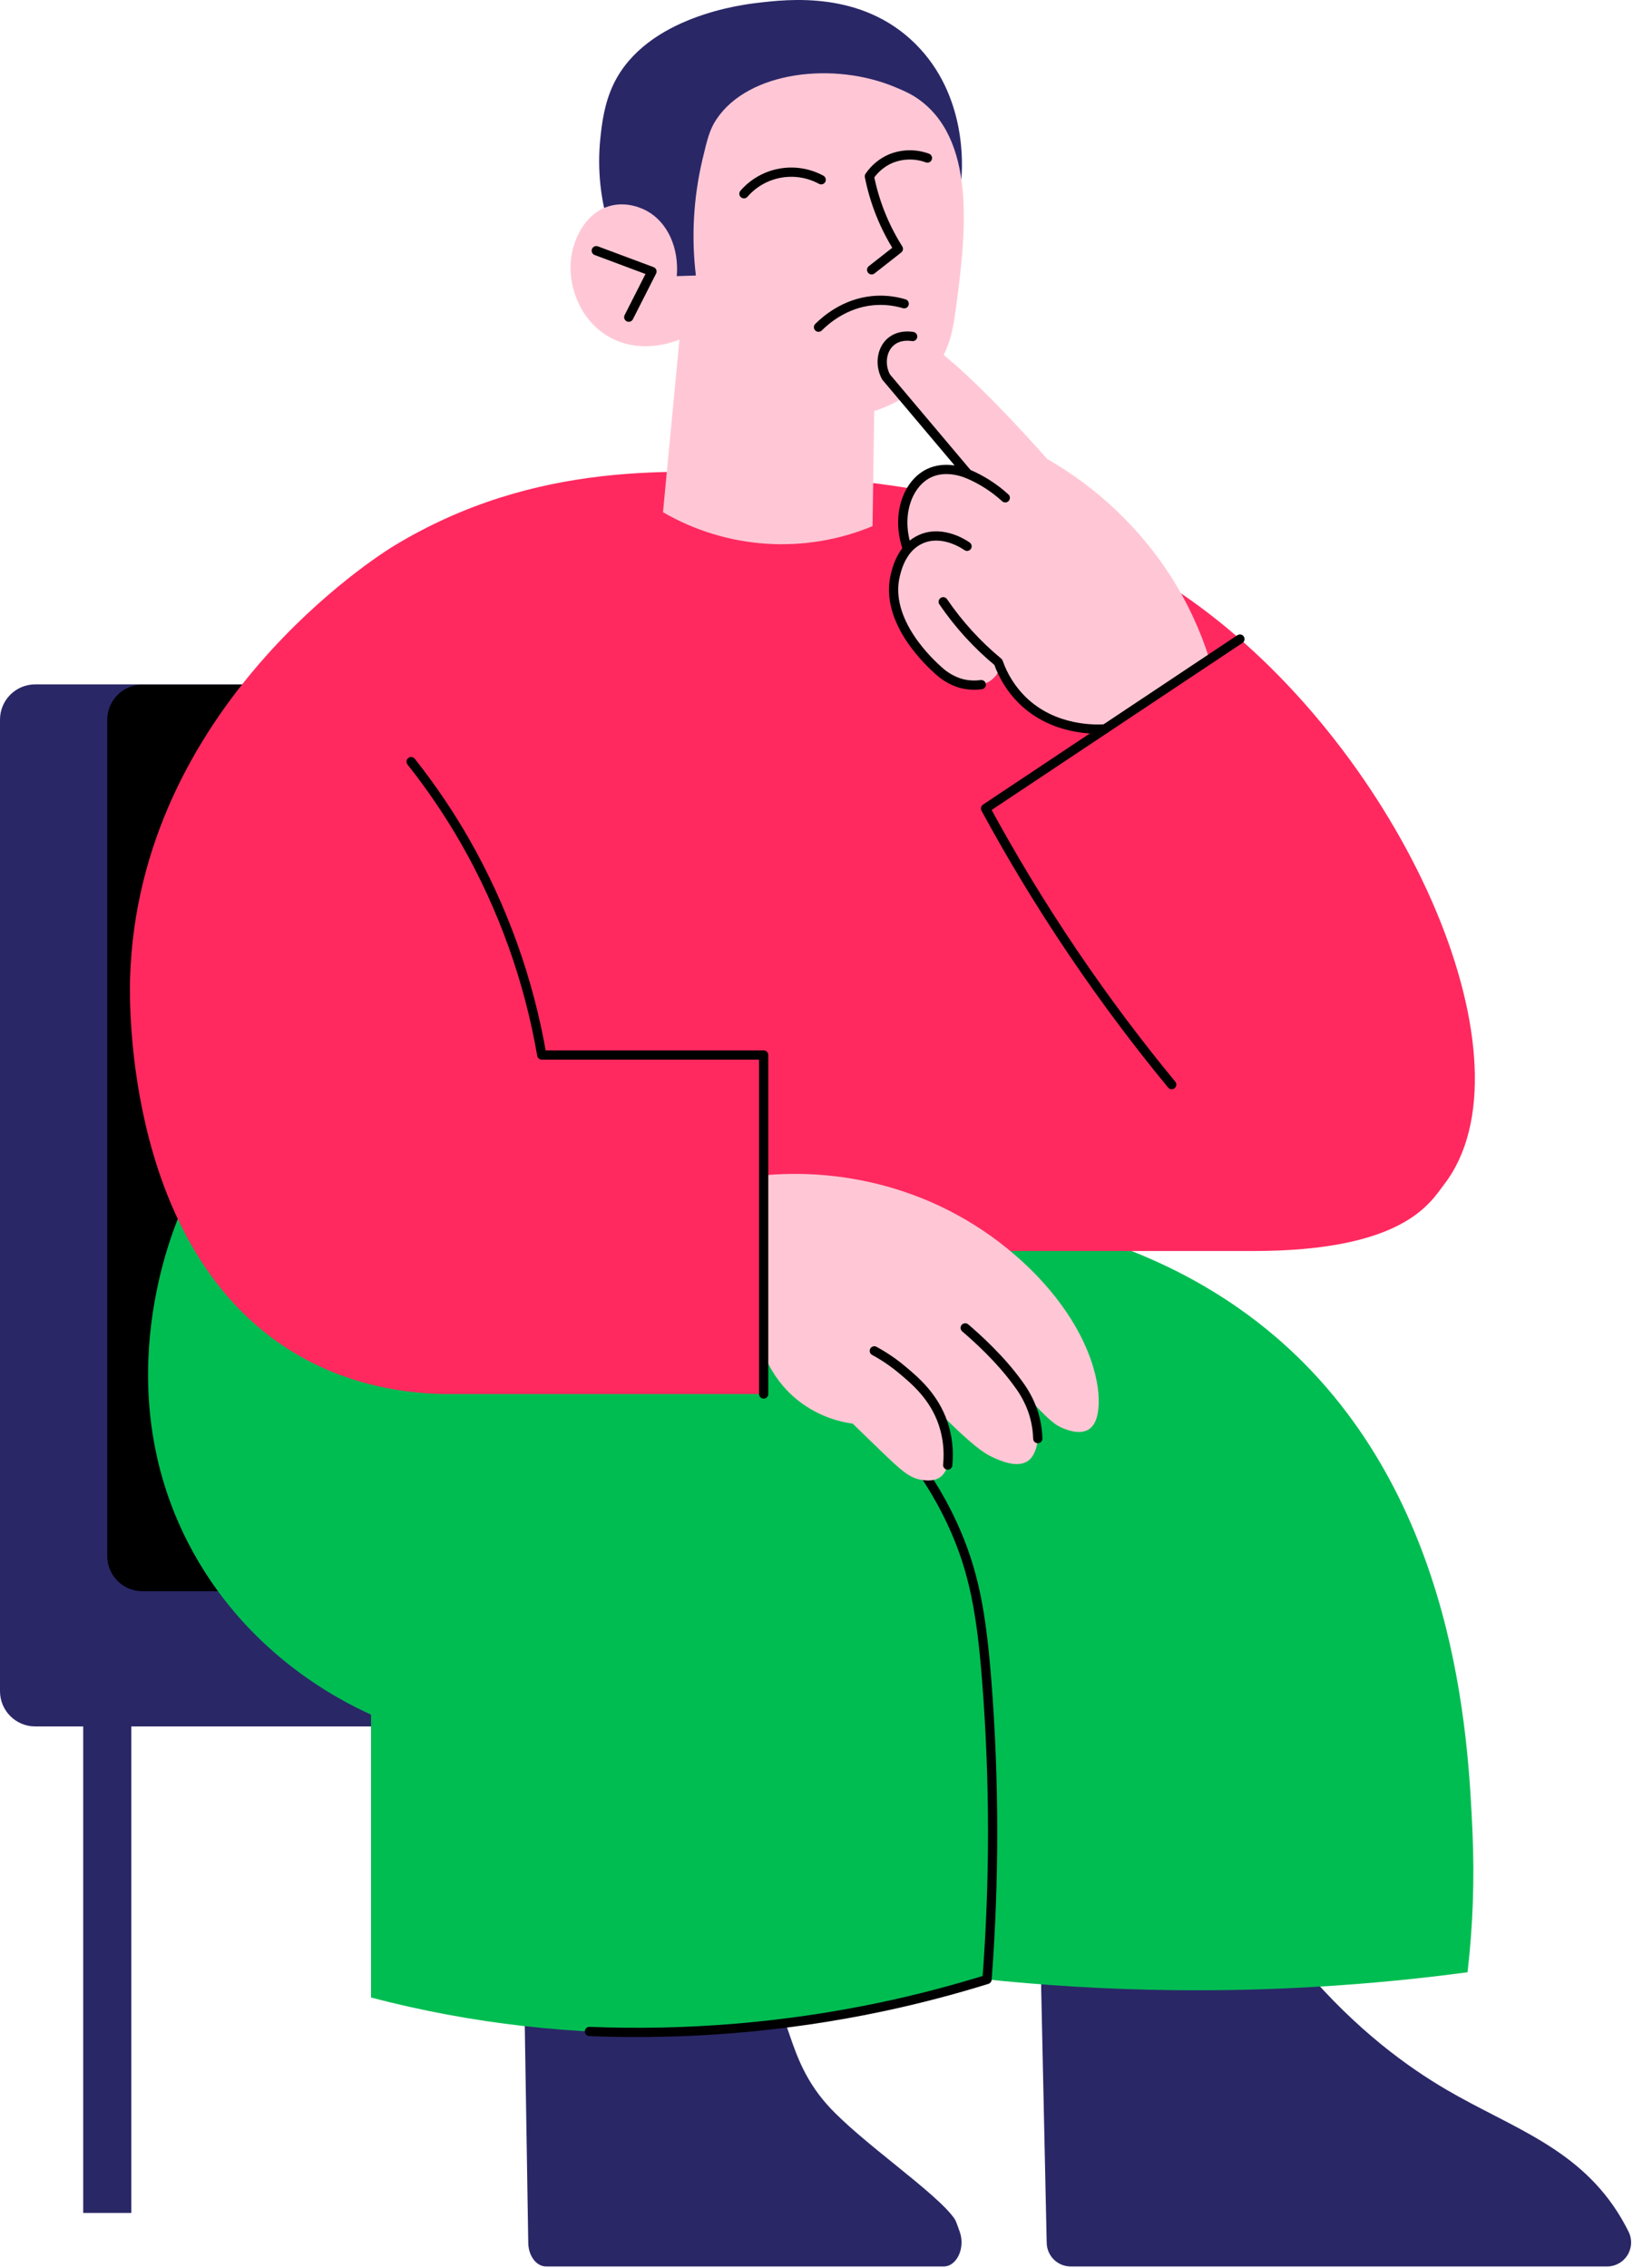 <?xml version="1.0" encoding="UTF-8"?> <svg xmlns="http://www.w3.org/2000/svg" width="252" height="350" viewBox="0 0 252 350" fill="none"> <path d="M20.259 249.544H12.84V341.481H20.259V249.544Z" fill="#2A2767"></path> <path d="M78.454 105.607H5.436C2.434 105.607 0 108.041 0 111.043V260.972C0 263.974 2.434 266.408 5.436 266.408H78.454C81.457 266.408 83.89 263.974 83.89 260.972V111.043C83.89 108.041 81.457 105.607 78.454 105.607Z" fill="#2A2767"></path> <path d="M95.004 105.638H21.985C18.983 105.638 16.55 108.072 16.55 111.074V240.114C16.55 243.116 18.983 245.549 21.985 245.549H95.004C98.006 245.549 100.44 243.116 100.44 240.114V111.074C100.44 108.072 98.006 105.638 95.004 105.638Z" fill="black"></path> <path d="M160.667 306.584C160.95 319.759 161.235 332.931 161.523 346.1C161.541 347.072 161.939 347.998 162.633 348.679C163.327 349.36 164.26 349.742 165.232 349.741H247.981C248.616 349.744 249.242 349.584 249.797 349.276C250.353 348.968 250.82 348.522 251.154 347.982C251.488 347.441 251.677 346.824 251.704 346.19C251.731 345.555 251.595 344.924 251.308 344.357C250.991 343.718 250.64 343.059 250.244 342.385C243.858 331.494 233.409 328.426 223.233 322.477C217.312 319.01 209.394 313.346 201.262 303.773C200.909 303.356 200.468 303.022 199.972 302.794C199.475 302.567 198.935 302.451 198.389 302.455L164.348 302.783C163.855 302.787 163.368 302.888 162.915 303.082C162.463 303.276 162.053 303.558 161.71 303.912C161.368 304.265 161.099 304.684 160.92 305.143C160.741 305.601 160.655 306.091 160.667 306.584Z" fill="#2A2767"></path> <path d="M80.885 306.584L81.519 346.1C81.55 348.124 82.777 349.741 84.275 349.741H145.624C147.675 349.741 149.002 346.834 148.092 344.357C147.769 343.484 147.555 342.756 147.301 342.385C144.531 338.348 132.875 330.578 127.744 324.885C119.951 316.24 122.893 307.619 114.427 303.77C113.643 303.414 112.047 303.094 108.86 302.455C96.876 300.055 90.159 302.697 83.622 302.783C82.081 302.803 80.851 304.512 80.885 306.584Z" fill="#2A2767"></path> <path d="M28.155 186.401C26.699 189.665 16.481 213.637 29.011 238.048C37.711 254.994 52.349 262.367 57.259 264.584V308.242C88.361 316.392 121.154 315.402 151.707 305.388C160.69 306.336 170.42 306.972 180.812 307.1C196.077 307.288 211.335 306.366 226.466 304.341C227.303 297.145 227.557 289.892 227.228 282.655C226.563 268.165 224.874 231.254 197.932 207.231C192.225 202.155 180.966 193.683 162.55 189.255L28.155 186.401Z" fill="#00BD52"></path> <path d="M90.961 313.48C106.051 314.084 121.157 312.819 135.936 309.714C141.774 308.484 147.239 307.029 152.318 305.451C153.479 290.138 153.466 274.759 152.278 259.448C151.465 249.176 150.369 242.416 146.856 234.909C142.556 225.713 136.55 219.501 132.304 215.791" stroke="black" stroke-width="1.427" stroke-linecap="round" stroke-linejoin="round"></path> <path d="M186.327 94.51C161.825 75.803 134.572 74.191 121.081 73.395C104.4 72.41 82.589 71.024 60.778 84.238C58.495 85.627 21.301 109 20.071 151.008C19.954 154.945 19.369 194.18 46.511 209.408C54.734 214.019 62.943 214.995 68.388 215.115H117.849V193.047H193.367C216.713 193.047 220.737 185.522 222.851 182.774C237.169 164.17 217.387 118.222 186.327 94.51Z" fill="#FF295F"></path> <path d="M117.863 181.365C125.103 180.704 132.401 181.54 139.303 183.822C147.144 186.42 154.238 190.881 159.976 196.822C168.04 205.245 169.678 212.986 169.549 216.542C169.512 217.469 169.424 219.715 167.966 220.599C166.448 221.518 164.236 220.491 163.651 220.22C163.218 220.017 162.453 219.606 160.673 217.809C159.491 216.615 158.389 215.344 157.374 214.005C158.164 215.146 161.083 219.563 159.879 223.484C159.471 224.822 158.829 225.304 158.644 225.433C156.955 226.606 154.327 225.393 153.08 224.817C152.295 224.451 150.868 223.701 146.993 219.966C145.638 218.659 144.565 217.549 143.855 216.804C145.21 218.492 146.064 220.527 146.32 222.676C146.448 223.869 146.748 226.703 145.133 227.907C144.18 228.614 142.979 228.46 142.365 228.383C140.385 228.138 139.132 226.957 136.002 223.961C133.948 221.986 132.37 220.451 131.579 219.68C128.084 219.207 124.815 217.68 122.209 215.303C120.27 213.507 118.776 211.284 117.843 208.812C117.851 199.668 117.857 190.519 117.863 181.365Z" fill="#FFC7D5"></path> <path d="M146.248 226.075C146.474 223.895 146.228 221.691 145.526 219.615C144.12 215.5 141.221 213.052 139.249 211.405C137.91 210.279 136.461 209.29 134.923 208.455" stroke="black" stroke-width="1.427" stroke-linecap="round" stroke-linejoin="round"></path> <path d="M160.147 221.992C160.107 220.543 159.85 219.109 159.386 217.737C158.855 216.226 158.093 214.807 157.128 213.528C154.375 209.691 150.691 206.395 148.948 204.905" stroke="black" stroke-width="1.427" stroke-linecap="round" stroke-linejoin="round"></path> <path d="M94.194 35.667C92.675 31.064 92.146 26.191 92.641 21.369C92.87 19.226 93.212 16.01 94.71 12.923C99.798 2.456 114.718 0.699 116.895 0.442C121.681 -0.129 132.972 -1.45 141.244 6.751C149.304 14.74 148.508 25.851 148.351 27.632L107.262 45.557L94.194 35.667Z" fill="#2A2767"></path> <path d="M104.849 52.405C104.002 61.285 103.156 70.163 102.312 79.039C107.173 81.862 112.62 83.526 118.229 83.899C123.838 84.273 129.457 83.347 134.65 81.193C134.735 75.275 134.82 69.357 134.903 63.439C137.152 62.703 141.8 60.811 144.796 56.212C146.508 53.575 147.048 51.027 147.458 47.968C148.908 37.171 150.883 22.364 142.197 15.642C140.844 14.595 139.709 14.113 138.202 13.473C128.752 9.479 115.543 10.937 110.555 18.418C109.5 19.999 109.129 21.543 108.398 24.633C107.013 30.488 106.67 36.541 107.385 42.515L104.438 42.612C104.806 38.272 103.028 34.312 99.838 32.56C99.233 32.226 96.734 30.962 93.906 31.841C90.211 32.982 88.887 36.891 88.615 37.696C86.983 42.501 88.878 49.13 94.068 52.026C98.951 54.751 104.115 52.711 104.849 52.405Z" fill="#FFC7D5"></path> <path d="M143.118 24.388C141.282 23.709 139.258 23.744 137.446 24.485C136.114 25.062 134.975 26.007 134.161 27.21C134.95 31.184 136.466 34.978 138.633 38.401L134.51 41.636" stroke="black" stroke-width="1.427" stroke-linecap="round" stroke-linejoin="round"></path> <path d="M126.723 27.74C124.787 26.689 122.551 26.33 120.384 26.723C118.217 27.115 116.248 28.235 114.804 29.898" stroke="black" stroke-width="1.427" stroke-linecap="round" stroke-linejoin="round"></path> <path d="M126.312 50.488C127.413 49.398 130.307 46.838 134.607 46.399C136.264 46.233 137.937 46.394 139.532 46.873" stroke="black" stroke-width="1.427" stroke-linecap="round" stroke-linejoin="round"></path> <path d="M92.017 38.683L100.608 41.893L97.027 48.944" stroke="black" stroke-width="1.427" stroke-linecap="round" stroke-linejoin="round"></path> <path d="M186.647 101.743C185.235 97.253 183.242 92.967 180.718 88.994C175.898 81.49 169.34 75.258 161.6 70.827C160.786 69.899 145.113 52.103 140.579 51.9C138.521 51.806 137.44 52.756 137.44 52.756C136.37 53.692 136.239 55.127 136.204 55.513C135.936 58.426 138.536 60.854 141.244 63.693C144.099 66.691 146.798 69.834 149.33 73.109C148.982 72.97 145.238 71.52 142.385 73.586C140.213 75.158 139.86 77.823 139.628 79.578C139.409 81.266 139.538 82.981 140.008 84.617C138.85 86.283 138.131 88.213 137.916 90.23C137.374 95.731 140.972 101.39 146.95 104.876C149.099 106.052 151.464 106.098 153 104.922C153.559 104.486 153.998 103.914 154.275 103.261C155.363 105.526 156.958 107.511 158.935 109.062C163.683 112.772 169.016 112.578 170.531 112.486L186.647 101.743Z" fill="#FFC7D5"></path> <path d="M140.838 51.929C140.553 51.88 138.787 51.592 137.44 52.756C136.093 53.92 135.688 56.209 136.721 58.155L149.33 73.109C148.511 72.781 145.823 71.828 143.338 73.032C140.025 74.639 138.245 79.541 140.002 84.617" stroke="black" stroke-width="1.427" stroke-linecap="round" stroke-linejoin="round"></path> <path d="M155.131 76.819C153.421 75.263 151.46 74.009 149.33 73.11" stroke="black" stroke-width="1.427" stroke-linecap="round" stroke-linejoin="round"></path> <path d="M149.233 84.301C148.948 84.104 145.561 81.733 142.197 83.159C139.323 84.372 138.487 87.491 138.216 88.538C136.273 95.848 143.766 102.52 144.825 103.473C145.802 104.381 146.972 105.056 148.249 105.444C149.283 105.725 150.363 105.794 151.425 105.647" stroke="black" stroke-width="1.427" stroke-linecap="round" stroke-linejoin="round"></path> <path d="M145.555 92.861C147.935 96.353 150.795 99.491 154.053 102.183C154.821 104.379 156.076 106.373 157.725 108.015C162.647 112.866 169.264 112.558 170.531 112.475" stroke="black" stroke-width="1.427" stroke-linecap="round" stroke-linejoin="round"></path> <path d="M63.443 117.529C66.54 121.433 69.337 125.566 71.812 129.892C77.623 140.094 81.614 151.23 83.605 162.801H117.846V215.115" stroke="black" stroke-width="1.427" stroke-linecap="round" stroke-linejoin="round"></path> <path d="M191.341 98.616L152.087 124.756C155.87 131.736 160.333 139.226 165.595 147.013C170.731 154.6 175.867 161.374 180.812 167.366" stroke="black" stroke-width="1.427" stroke-linecap="round" stroke-linejoin="round"></path> </svg> 